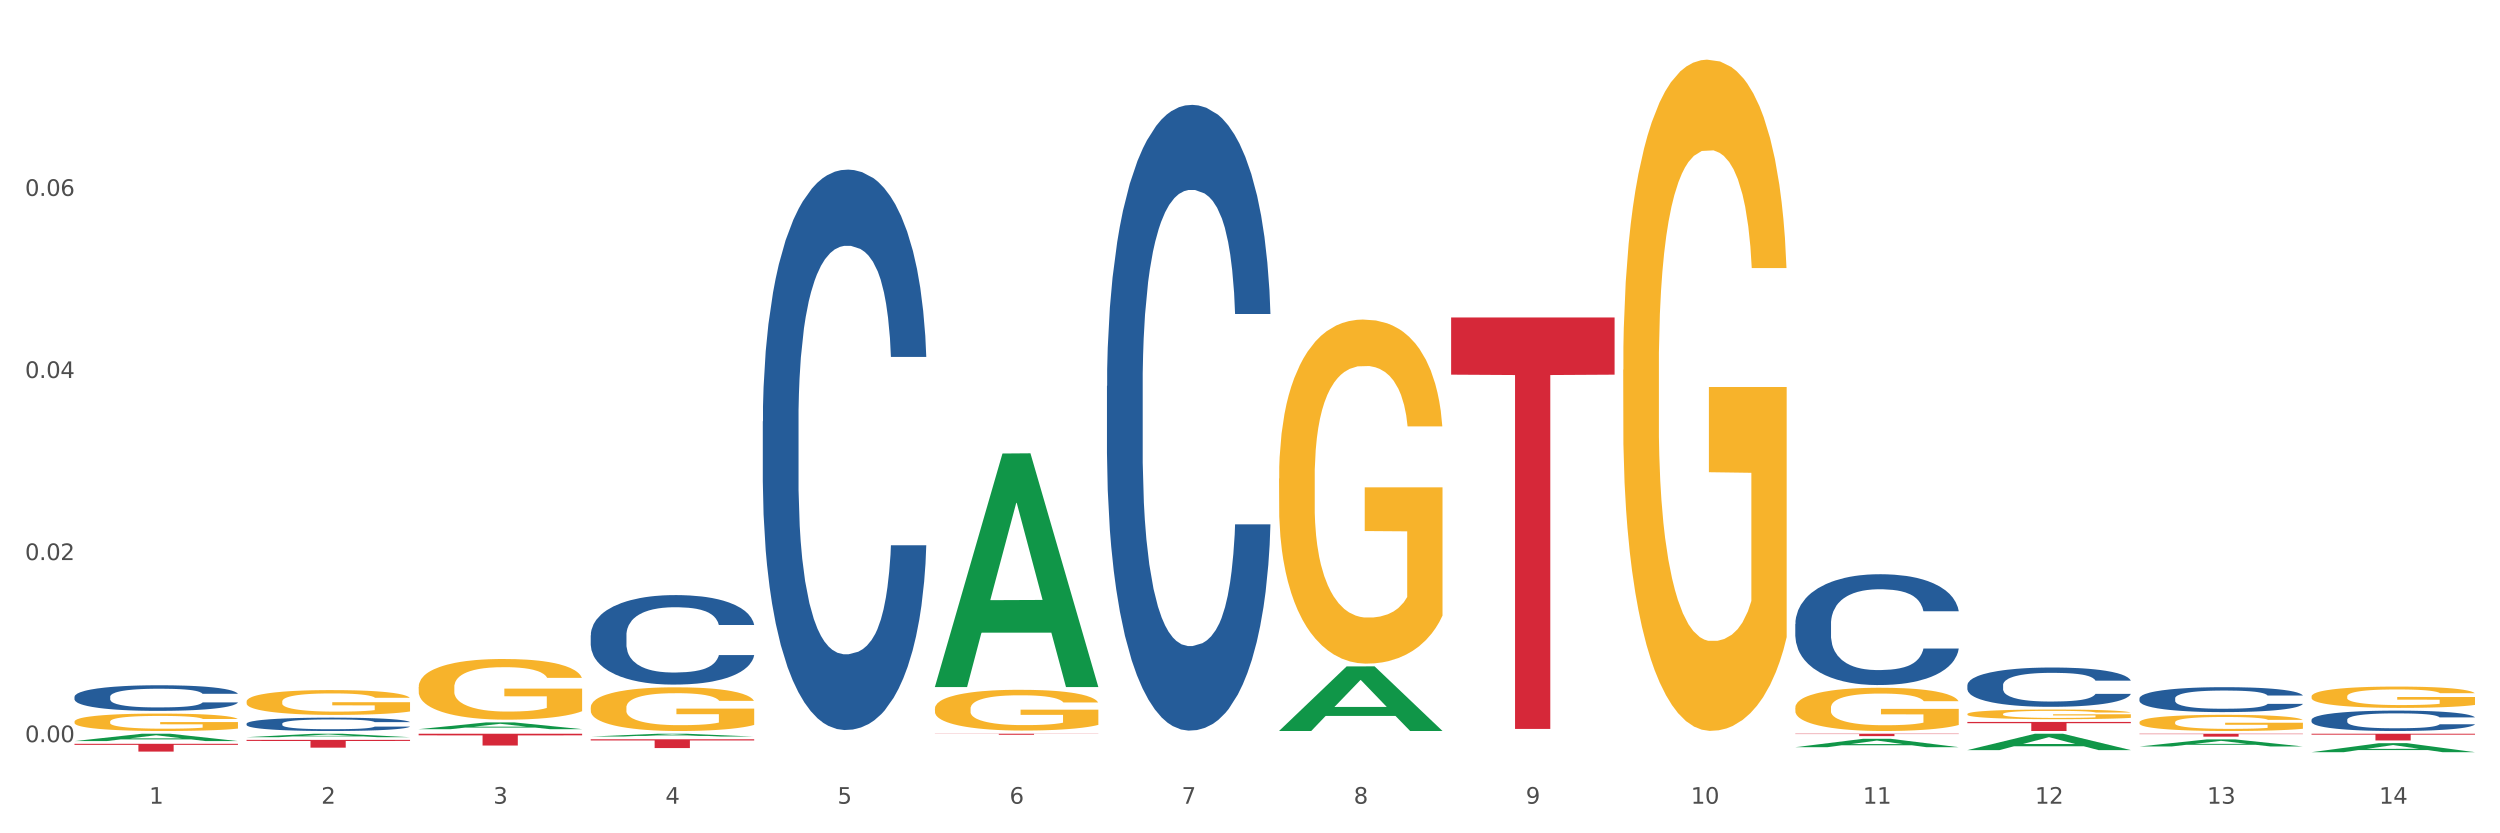 <?xml version="1.0" encoding="utf-8" standalone="no"?>
<!DOCTYPE svg PUBLIC "-//W3C//DTD SVG 1.1//EN"
  "http://www.w3.org/Graphics/SVG/1.1/DTD/svg11.dtd">
<svg xmlns:xlink="http://www.w3.org/1999/xlink" width="1080pt" height="360pt" viewBox="0 0 1080 360" xmlns="http://www.w3.org/2000/svg" version="1.1">
 <rect x="0" y="0" width="1080" height="360" fill="#333333" stroke="none"/>
 <defs>
  <style type="text/css">*{stroke-linejoin: round; stroke-linecap: butt}</style>
 </defs>
 <g id="figure_1">
  <g id="patch_1">
   <path d="M 0 360 
L 1080 360 
L 1080 0 
L 0 0 
z
" style="fill: #ffffff; stroke: #ffffff; stroke-linejoin: miter"/>
  </g>
  <g id="axes_1">
   <g id="matplotlib.axis_1">
    <g id="xtick_1">
     <g id="text_1">
      <!-- 1 -->
      <g style="fill: #4d4d4d" transform="translate(64.432 347.204) scale(0.096 -0.096)">
       <defs>
        <path id="DejaVuSans-31" d="M 794 531 
L 1825 531 
L 1825 4091 
L 703 3866 
L 703 4441 
L 1819 4666 
L 2450 4666 
L 2450 531 
L 3481 531 
L 3481 0 
L 794 0 
L 794 531 
z
" transform="scale(0.016)"/>
       </defs>
       <use xlink:href="#DejaVuSans-31"/>
      </g>
     </g>
    </g>
    <g id="xtick_2">
     <g id="text_2">
      <!-- 2 -->
      <g style="fill: #4d4d4d" transform="translate(138.771 347.204) scale(0.096 -0.096)">
       <defs>
        <path id="DejaVuSans-32" d="M 1228 531 
L 3431 531 
L 3431 0 
L 469 0 
L 469 531 
Q 828 903 1448 1529 
Q 2069 2156 2228 2338 
Q 2531 2678 2651 2914 
Q 2772 3150 2772 3378 
Q 2772 3750 2511 3984 
Q 2250 4219 1831 4219 
Q 1534 4219 1204 4116 
Q 875 4013 500 3803 
L 500 4441 
Q 881 4594 1212 4672 
Q 1544 4750 1819 4750 
Q 2544 4750 2975 4387 
Q 3406 4025 3406 3419 
Q 3406 3131 3298 2873 
Q 3191 2616 2906 2266 
Q 2828 2175 2409 1742 
Q 1991 1309 1228 531 
z
" transform="scale(0.016)"/>
       </defs>
       <use xlink:href="#DejaVuSans-32"/>
      </g>
     </g>
    </g>
    <g id="xtick_3">
     <g id="text_3">
      <!-- 3 -->
      <g style="fill: #4d4d4d" transform="translate(213.109 347.204) scale(0.096 -0.096)">
       <defs>
        <path id="DejaVuSans-33" d="M 2597 2516 
Q 3050 2419 3304 2112 
Q 3559 1806 3559 1356 
Q 3559 666 3084 287 
Q 2609 -91 1734 -91 
Q 1441 -91 1130 -33 
Q 819 25 488 141 
L 488 750 
Q 750 597 1062 519 
Q 1375 441 1716 441 
Q 2309 441 2620 675 
Q 2931 909 2931 1356 
Q 2931 1769 2642 2001 
Q 2353 2234 1838 2234 
L 1294 2234 
L 1294 2753 
L 1863 2753 
Q 2328 2753 2575 2939 
Q 2822 3125 2822 3475 
Q 2822 3834 2567 4026 
Q 2313 4219 1838 4219 
Q 1578 4219 1281 4162 
Q 984 4106 628 3988 
L 628 4550 
Q 988 4650 1302 4700 
Q 1616 4750 1894 4750 
Q 2613 4750 3031 4423 
Q 3450 4097 3450 3541 
Q 3450 3153 3228 2886 
Q 3006 2619 2597 2516 
z
" transform="scale(0.016)"/>
       </defs>
       <use xlink:href="#DejaVuSans-33"/>
      </g>
     </g>
    </g>
    <g id="xtick_4">
     <g id="text_4">
      <!-- 4 -->
      <g style="fill: #4d4d4d" transform="translate(287.448 347.204) scale(0.096 -0.096)">
       <defs>
        <path id="DejaVuSans-34" d="M 2419 4116 
L 825 1625 
L 2419 1625 
L 2419 4116 
z
M 2253 4666 
L 3047 4666 
L 3047 1625 
L 3713 1625 
L 3713 1100 
L 3047 1100 
L 3047 0 
L 2419 0 
L 2419 1100 
L 313 1100 
L 313 1709 
L 2253 4666 
z
" transform="scale(0.016)"/>
       </defs>
       <use xlink:href="#DejaVuSans-34"/>
      </g>
     </g>
    </g>
    <g id="xtick_5">
     <g id="text_5">
      <!-- 5 -->
      <g style="fill: #4d4d4d" transform="translate(361.787 347.204) scale(0.096 -0.096)">
       <defs>
        <path id="DejaVuSans-35" d="M 691 4666 
L 3169 4666 
L 3169 4134 
L 1269 4134 
L 1269 2991 
Q 1406 3038 1543 3061 
Q 1681 3084 1819 3084 
Q 2600 3084 3056 2656 
Q 3513 2228 3513 1497 
Q 3513 744 3044 326 
Q 2575 -91 1722 -91 
Q 1428 -91 1123 -41 
Q 819 9 494 109 
L 494 744 
Q 775 591 1075 516 
Q 1375 441 1709 441 
Q 2250 441 2565 725 
Q 2881 1009 2881 1497 
Q 2881 1984 2565 2268 
Q 2250 2553 1709 2553 
Q 1456 2553 1204 2497 
Q 953 2441 691 2322 
L 691 4666 
z
" transform="scale(0.016)"/>
       </defs>
       <use xlink:href="#DejaVuSans-35"/>
      </g>
     </g>
    </g>
    <g id="xtick_6">
     <g id="text_6">
      <!-- 6 -->
      <g style="fill: #4d4d4d" transform="translate(436.125 347.204) scale(0.096 -0.096)">
       <defs>
        <path id="DejaVuSans-36" d="M 2113 2584 
Q 1688 2584 1439 2293 
Q 1191 2003 1191 1497 
Q 1191 994 1439 701 
Q 1688 409 2113 409 
Q 2538 409 2786 701 
Q 3034 994 3034 1497 
Q 3034 2003 2786 2293 
Q 2538 2584 2113 2584 
z
M 3366 4563 
L 3366 3988 
Q 3128 4100 2886 4159 
Q 2644 4219 2406 4219 
Q 1781 4219 1451 3797 
Q 1122 3375 1075 2522 
Q 1259 2794 1537 2939 
Q 1816 3084 2150 3084 
Q 2853 3084 3261 2657 
Q 3669 2231 3669 1497 
Q 3669 778 3244 343 
Q 2819 -91 2113 -91 
Q 1303 -91 875 529 
Q 447 1150 447 2328 
Q 447 3434 972 4092 
Q 1497 4750 2381 4750 
Q 2619 4750 2861 4703 
Q 3103 4656 3366 4563 
z
" transform="scale(0.016)"/>
       </defs>
       <use xlink:href="#DejaVuSans-36"/>
      </g>
     </g>
    </g>
    <g id="xtick_7">
     <g id="text_7">
      <!-- 7 -->
      <g style="fill: #4d4d4d" transform="translate(510.464 347.204) scale(0.096 -0.096)">
       <defs>
        <path id="DejaVuSans-37" d="M 525 4666 
L 3525 4666 
L 3525 4397 
L 1831 0 
L 1172 0 
L 2766 4134 
L 525 4134 
L 525 4666 
z
" transform="scale(0.016)"/>
       </defs>
       <use xlink:href="#DejaVuSans-37"/>
      </g>
     </g>
    </g>
    <g id="xtick_8">
     <g id="text_8">
      <!-- 8 -->
      <g style="fill: #4d4d4d" transform="translate(584.803 347.204) scale(0.096 -0.096)">
       <defs>
        <path id="DejaVuSans-38" d="M 2034 2216 
Q 1584 2216 1326 1975 
Q 1069 1734 1069 1313 
Q 1069 891 1326 650 
Q 1584 409 2034 409 
Q 2484 409 2743 651 
Q 3003 894 3003 1313 
Q 3003 1734 2745 1975 
Q 2488 2216 2034 2216 
z
M 1403 2484 
Q 997 2584 770 2862 
Q 544 3141 544 3541 
Q 544 4100 942 4425 
Q 1341 4750 2034 4750 
Q 2731 4750 3128 4425 
Q 3525 4100 3525 3541 
Q 3525 3141 3298 2862 
Q 3072 2584 2669 2484 
Q 3125 2378 3379 2068 
Q 3634 1759 3634 1313 
Q 3634 634 3220 271 
Q 2806 -91 2034 -91 
Q 1263 -91 848 271 
Q 434 634 434 1313 
Q 434 1759 690 2068 
Q 947 2378 1403 2484 
z
M 1172 3481 
Q 1172 3119 1398 2916 
Q 1625 2713 2034 2713 
Q 2441 2713 2670 2916 
Q 2900 3119 2900 3481 
Q 2900 3844 2670 4047 
Q 2441 4250 2034 4250 
Q 1625 4250 1398 4047 
Q 1172 3844 1172 3481 
z
" transform="scale(0.016)"/>
       </defs>
       <use xlink:href="#DejaVuSans-38"/>
      </g>
     </g>
    </g>
    <g id="xtick_9">
     <g id="text_9">
      <!-- 9 -->
      <g style="fill: #4d4d4d" transform="translate(659.142 347.204) scale(0.096 -0.096)">
       <defs>
        <path id="DejaVuSans-39" d="M 703 97 
L 703 672 
Q 941 559 1184 500 
Q 1428 441 1663 441 
Q 2288 441 2617 861 
Q 2947 1281 2994 2138 
Q 2813 1869 2534 1725 
Q 2256 1581 1919 1581 
Q 1219 1581 811 2004 
Q 403 2428 403 3163 
Q 403 3881 828 4315 
Q 1253 4750 1959 4750 
Q 2769 4750 3195 4129 
Q 3622 3509 3622 2328 
Q 3622 1225 3098 567 
Q 2575 -91 1691 -91 
Q 1453 -91 1209 -44 
Q 966 3 703 97 
z
M 1959 2075 
Q 2384 2075 2632 2365 
Q 2881 2656 2881 3163 
Q 2881 3666 2632 3958 
Q 2384 4250 1959 4250 
Q 1534 4250 1286 3958 
Q 1038 3666 1038 3163 
Q 1038 2656 1286 2365 
Q 1534 2075 1959 2075 
z
" transform="scale(0.016)"/>
       </defs>
       <use xlink:href="#DejaVuSans-39"/>
      </g>
     </g>
    </g>
    <g id="xtick_10">
     <g id="text_10">
      <!-- 10 -->
      <g style="fill: #4d4d4d" transform="translate(730.426 347.204) scale(0.096 -0.096)">
       <defs>
        <path id="DejaVuSans-30" d="M 2034 4250 
Q 1547 4250 1301 3770 
Q 1056 3291 1056 2328 
Q 1056 1369 1301 889 
Q 1547 409 2034 409 
Q 2525 409 2770 889 
Q 3016 1369 3016 2328 
Q 3016 3291 2770 3770 
Q 2525 4250 2034 4250 
z
M 2034 4750 
Q 2819 4750 3233 4129 
Q 3647 3509 3647 2328 
Q 3647 1150 3233 529 
Q 2819 -91 2034 -91 
Q 1250 -91 836 529 
Q 422 1150 422 2328 
Q 422 3509 836 4129 
Q 1250 4750 2034 4750 
z
" transform="scale(0.016)"/>
       </defs>
       <use xlink:href="#DejaVuSans-31"/>
       <use xlink:href="#DejaVuSans-30" transform="translate(63.623 0)"/>
      </g>
     </g>
    </g>
    <g id="xtick_11">
     <g id="text_11">
      <!-- 11 -->
      <g style="fill: #4d4d4d" transform="translate(804.765 347.204) scale(0.096 -0.096)">
       <use xlink:href="#DejaVuSans-31"/>
       <use xlink:href="#DejaVuSans-31" transform="translate(63.623 0)"/>
      </g>
     </g>
    </g>
    <g id="xtick_12">
     <g id="text_12">
      <!-- 12 -->
      <g style="fill: #4d4d4d" transform="translate(879.104 347.204) scale(0.096 -0.096)">
       <use xlink:href="#DejaVuSans-31"/>
       <use xlink:href="#DejaVuSans-32" transform="translate(63.623 0)"/>
      </g>
     </g>
    </g>
    <g id="xtick_13">
     <g id="text_13">
      <!-- 13 -->
      <g style="fill: #4d4d4d" transform="translate(953.442 347.204) scale(0.096 -0.096)">
       <use xlink:href="#DejaVuSans-31"/>
       <use xlink:href="#DejaVuSans-33" transform="translate(63.623 0)"/>
      </g>
     </g>
    </g>
    <g id="xtick_14">
     <g id="text_14">
      <!-- 14 -->
      <g style="fill: #4d4d4d" transform="translate(1027.781 347.204) scale(0.096 -0.096)">
       <use xlink:href="#DejaVuSans-31"/>
       <use xlink:href="#DejaVuSans-34" transform="translate(63.623 0)"/>
      </g>
     </g>
    </g>
    <g id="xtick_15"/>
    <g id="xtick_16"/>
    <g id="xtick_17"/>
    <g id="xtick_18"/>
    <g id="xtick_19"/>
    <g id="xtick_20"/>
    <g id="xtick_21"/>
    <g id="xtick_22"/>
    <g id="xtick_23"/>
    <g id="xtick_24"/>
    <g id="xtick_25"/>
    <g id="xtick_26"/>
    <g id="xtick_27"/>
   </g>
   <g id="matplotlib.axis_2">
    <g id="ytick_1">
     <g id="text_15">
      <!-- 0.00 -->
      <g style="fill: #4d4d4d" transform="translate(10.8 320.614) scale(0.096 -0.096)">
       <defs>
        <path id="DejaVuSans-2e" d="M 684 794 
L 1344 794 
L 1344 0 
L 684 0 
L 684 794 
z
" transform="scale(0.016)"/>
       </defs>
       <use xlink:href="#DejaVuSans-30"/>
       <use xlink:href="#DejaVuSans-2e" transform="translate(63.623 0)"/>
       <use xlink:href="#DejaVuSans-30" transform="translate(95.41 0)"/>
       <use xlink:href="#DejaVuSans-30" transform="translate(159.033 0)"/>
      </g>
     </g>
    </g>
    <g id="ytick_2">
     <g id="text_16">
      <!-- 0.02 -->
      <g style="fill: #4d4d4d" transform="translate(10.8 241.951) scale(0.096 -0.096)">
       <use xlink:href="#DejaVuSans-30"/>
       <use xlink:href="#DejaVuSans-2e" transform="translate(63.623 0)"/>
       <use xlink:href="#DejaVuSans-30" transform="translate(95.41 0)"/>
       <use xlink:href="#DejaVuSans-32" transform="translate(159.033 0)"/>
      </g>
     </g>
    </g>
    <g id="ytick_3">
     <g id="text_17">
      <!-- 0.04 -->
      <g style="fill: #4d4d4d" transform="translate(10.8 163.289) scale(0.096 -0.096)">
       <use xlink:href="#DejaVuSans-30"/>
       <use xlink:href="#DejaVuSans-2e" transform="translate(63.623 0)"/>
       <use xlink:href="#DejaVuSans-30" transform="translate(95.41 0)"/>
       <use xlink:href="#DejaVuSans-34" transform="translate(159.033 0)"/>
      </g>
     </g>
    </g>
    <g id="ytick_4">
     <g id="text_18">
      <!-- 0.06 -->
      <g style="fill: #4d4d4d" transform="translate(10.8 84.627) scale(0.096 -0.096)">
       <use xlink:href="#DejaVuSans-30"/>
       <use xlink:href="#DejaVuSans-2e" transform="translate(63.623 0)"/>
       <use xlink:href="#DejaVuSans-30" transform="translate(95.41 0)"/>
       <use xlink:href="#DejaVuSans-36" transform="translate(159.033 0)"/>
      </g>
     </g>
    </g>
    <g id="ytick_5"/>
    <g id="ytick_6"/>
    <g id="ytick_7"/>
    <g id="ytick_8"/>
   </g>
   <g id="PolyCollection_1">
    <path d="M 32.175 320.143 
L 32.248 320.14 
L 61.37 316.969 
L 73.456 316.966 
L 102.797 320.149 
L 88.818 320.149 
L 82.484 319.408 
L 52.415 319.408 
L 52.197 319.42 
L 46.081 320.149 
L 32.175 320.149 
L 32.175 320.143 
L 56.201 318.966 
L 78.698 318.963 
L 67.559 317.645 
L 67.413 317.639 
L 67.267 317.648 
L 56.128 318.963 
L 56.201 318.966 
L 32.175 320.143 
z
" clip-path="url(#p9406110f9b)" style="fill: #109648"/>
    <path d="M 849.901 311.868 
L 920.523 311.868 
L 920.523 312.415 
L 892.742 312.418 
L 892.742 315.802 
L 877.514 315.802 
L 877.514 312.418 
L 849.901 312.415 
L 849.901 311.872 
L 849.901 311.868 
z
" clip-path="url(#p9406110f9b)" style="fill: #d62839"/>
    <path d="M 775.562 316.966 
L 846.184 316.966 
L 846.184 317.111 
L 818.404 317.112 
L 818.404 318.004 
L 803.175 318.004 
L 803.175 317.112 
L 775.562 317.111 
L 775.562 316.967 
L 775.562 316.966 
z
" clip-path="url(#p9406110f9b)" style="fill: #d62839"/>
    <path d="M 626.885 137.153 
L 697.506 137.153 
L 697.506 161.855 
L 669.726 162.021 
L 669.726 314.905 
L 654.497 314.905 
L 654.497 162.021 
L 626.885 161.855 
L 626.885 137.32 
L 626.885 137.153 
z
" clip-path="url(#p9406110f9b)" style="fill: #d62839"/>
    <path d="M 403.869 316.966 
L 474.49 316.966 
L 474.49 317.03 
L 446.71 317.03 
L 446.71 317.422 
L 431.481 317.422 
L 431.481 317.03 
L 403.869 317.03 
L 403.869 316.967 
L 403.869 316.966 
z
" clip-path="url(#p9406110f9b)" style="fill: #d62839"/>
    <path d="M 255.191 319.361 
L 325.813 319.361 
L 325.813 319.89 
L 298.033 319.894 
L 298.033 323.17 
L 282.804 323.17 
L 282.804 319.894 
L 255.191 319.89 
L 255.191 319.365 
L 255.191 319.361 
z
" clip-path="url(#p9406110f9b)" style="fill: #d62839"/>
    <path d="M 180.852 316.966 
L 251.474 316.966 
L 251.474 317.677 
L 223.694 317.682 
L 223.694 322.078 
L 208.465 322.078 
L 208.465 317.682 
L 180.852 317.677 
L 180.852 316.971 
L 180.852 316.966 
z
" clip-path="url(#p9406110f9b)" style="fill: #d62839"/>
    <path d="M 106.514 319.631 
L 177.135 319.631 
L 177.135 320.097 
L 149.355 320.1 
L 149.355 322.983 
L 134.126 322.983 
L 134.126 320.1 
L 106.514 320.097 
L 106.514 319.634 
L 106.514 319.631 
z
" clip-path="url(#p9406110f9b)" style="fill: #d62839"/>
    <path d="M 32.175 321.314 
L 102.797 321.314 
L 102.797 321.783 
L 75.017 321.786 
L 75.017 324.688 
L 59.788 324.688 
L 59.788 321.786 
L 32.175 321.783 
L 32.175 321.317 
L 32.175 321.314 
z
" clip-path="url(#p9406110f9b)" style="fill: #d62839"/>
    <path d="M 106.514 312.615 
L 106.597 312.61 
L 106.597 312.462 
L 106.848 312.261 
L 107.766 311.891 
L 108.935 311.611 
L 110.938 311.284 
L 112.023 311.146 
L 113.442 310.993 
L 116.364 310.745 
L 119.703 310.533 
L 122.04 310.417 
L 123.794 310.343 
L 127.717 310.211 
L 129.971 310.153 
L 132.308 310.105 
L 134.312 310.074 
L 137.651 310.037 
L 140.322 310.021 
L 143.411 310.016 
L 145.998 310.021 
L 149.421 310.042 
L 154.43 310.105 
L 156.35 310.142 
L 158.937 310.206 
L 161.609 310.29 
L 163.779 310.375 
L 166.283 310.496 
L 168.871 310.655 
L 171.376 310.856 
L 173.129 311.041 
L 174.548 311.236 
L 175.8 311.474 
L 176.718 311.733 
L 177.135 311.95 
L 161.859 311.95 
L 161.442 311.754 
L 160.607 311.543 
L 159.772 311.4 
L 158.854 311.284 
L 157.435 311.152 
L 156.183 311.067 
L 154.096 310.967 
L 152.176 310.903 
L 150.59 310.866 
L 148.67 310.835 
L 144.579 310.803 
L 141.658 310.803 
L 139.821 310.813 
L 137.567 310.84 
L 135.647 310.877 
L 133.393 310.94 
L 131.64 311.009 
L 129.887 311.099 
L 128.886 311.162 
L 127.383 311.278 
L 126.381 311.374 
L 125.046 311.537 
L 124.294 311.654 
L 122.959 311.955 
L 122.374 312.177 
L 122.124 312.33 
L 121.957 312.499 
L 121.957 313.323 
L 122.458 313.693 
L 122.875 313.852 
L 123.543 314.031 
L 124.795 314.264 
L 126.632 314.491 
L 128.552 314.655 
L 130.138 314.755 
L 131.64 314.829 
L 133.143 314.887 
L 134.979 314.94 
L 136.482 314.972 
L 138.736 315.004 
L 141.407 315.02 
L 143.494 315.02 
L 147.751 314.993 
L 149.671 314.967 
L 151.508 314.93 
L 153.511 314.872 
L 155.097 314.808 
L 156.016 314.761 
L 157.518 314.66 
L 158.687 314.555 
L 159.689 314.433 
L 160.357 314.327 
L 161.108 314.169 
L 161.692 313.989 
L 161.859 313.894 
L 177.135 313.894 
L 176.802 314.084 
L 176.217 314.269 
L 175.049 314.518 
L 174.13 314.66 
L 172.711 314.835 
L 171.209 314.983 
L 169.122 315.146 
L 167.202 315.268 
L 165.198 315.374 
L 163.028 315.469 
L 159.104 315.601 
L 157.685 315.638 
L 154.68 315.701 
L 152.343 315.738 
L 148.92 315.775 
L 145.414 315.796 
L 141.741 315.802 
L 138.486 315.791 
L 134.896 315.759 
L 132.642 315.728 
L 130.138 315.68 
L 127.216 315.606 
L 124.461 315.516 
L 121.874 315.411 
L 119.453 315.289 
L 117.199 315.152 
L 114.277 314.924 
L 112.107 314.703 
L 110.521 314.496 
L 109.435 314.322 
L 108.35 314.1 
L 107.766 313.947 
L 106.848 313.577 
L 106.514 313.234 
L 106.514 312.615 
z
" clip-path="url(#p9406110f9b)" style="fill: #255c99"/>
    <path d="M 998.578 300.859 
L 998.662 300.851 
L 998.662 300.548 
L 998.828 300.287 
L 999.662 299.656 
L 1000.913 299.134 
L 1001.83 298.856 
L 1002.747 298.629 
L 1003.831 298.402 
L 1005.165 298.166 
L 1007.583 297.821 
L 1009.084 297.645 
L 1010.918 297.459 
L 1014.253 297.19 
L 1016.671 297.039 
L 1019.173 296.912 
L 1023.258 296.761 
L 1025.926 296.694 
L 1028.761 296.643 
L 1032.18 296.61 
L 1034.765 296.601 
L 1040.434 296.626 
L 1045.27 296.702 
L 1047.605 296.761 
L 1050.607 296.862 
L 1052.191 296.929 
L 1054.775 297.064 
L 1057.444 297.241 
L 1059.278 297.392 
L 1062.029 297.678 
L 1064.114 297.964 
L 1066.032 298.318 
L 1067.032 298.562 
L 1067.783 298.789 
L 1068.45 299.05 
L 1069.117 299.462 
L 1054.108 299.462 
L 1053.525 299.168 
L 1052.608 298.89 
L 1051.274 298.621 
L 1050.106 298.452 
L 1048.105 298.242 
L 1046.271 298.107 
L 1044.353 298.006 
L 1042.019 297.922 
L 1040.184 297.88 
L 1037.599 297.847 
L 1032.513 297.855 
L 1029.095 297.922 
L 1026.76 298.006 
L 1025.259 298.082 
L 1023.925 298.166 
L 1022.425 298.284 
L 1020.674 298.461 
L 1019.423 298.621 
L 1018.172 298.823 
L 1017.172 299.025 
L 1016.255 299.26 
L 1015.504 299.513 
L 1014.92 299.774 
L 1014.42 300.093 
L 1014.003 300.623 
L 1014.003 301.776 
L 1014.17 302.037 
L 1014.587 302.382 
L 1015.087 302.643 
L 1015.921 302.954 
L 1016.671 303.165 
L 1018.089 303.468 
L 1019.673 303.72 
L 1020.924 303.88 
L 1022.174 304.015 
L 1024.342 304.2 
L 1026.76 304.351 
L 1028.845 304.444 
L 1031.68 304.528 
L 1033.597 304.562 
L 1035.265 304.578 
L 1039.35 304.578 
L 1042.269 304.553 
L 1045.52 304.494 
L 1048.022 304.418 
L 1050.106 304.326 
L 1052.441 304.174 
L 1053.942 304.031 
L 1053.942 302.273 
L 1035.598 302.264 
L 1035.598 301.095 
L 1069.2 301.095 
L 1069.2 304.528 
L 1067.783 304.705 
L 1066.198 304.864 
L 1064.531 305.008 
L 1062.029 305.184 
L 1059.028 305.353 
L 1056.36 305.47 
L 1053.525 305.571 
L 1050.19 305.664 
L 1045.854 305.748 
L 1043.186 305.782 
L 1039.851 305.807 
L 1035.932 305.815 
L 1032.513 305.799 
L 1029.178 305.756 
L 1025.676 305.681 
L 1022.258 305.571 
L 1019.673 305.462 
L 1017.088 305.327 
L 1014.337 305.151 
L 1012.169 304.982 
L 1010.501 304.831 
L 1008.667 304.637 
L 1006.666 304.385 
L 1005.165 304.158 
L 1003.831 303.922 
L 1002.414 303.619 
L 1001.413 303.358 
L 1000.413 303.03 
L 999.829 302.786 
L 999.162 302.407 
L 998.662 301.877 
L 998.578 300.859 
z
" clip-path="url(#p9406110f9b)" style="fill: #f7b32b"/>
    <path d="M 924.24 312.033 
L 924.323 312.027 
L 924.323 311.797 
L 924.49 311.598 
L 925.323 311.119 
L 926.574 310.722 
L 927.491 310.511 
L 928.408 310.338 
L 929.492 310.165 
L 930.826 309.986 
L 933.244 309.724 
L 934.745 309.59 
L 936.58 309.449 
L 939.915 309.244 
L 942.333 309.129 
L 944.834 309.033 
L 948.92 308.918 
L 951.588 308.867 
L 954.423 308.828 
L 957.841 308.803 
L 960.426 308.796 
L 966.096 308.815 
L 970.932 308.873 
L 973.266 308.918 
L 976.268 308.995 
L 977.852 309.046 
L 980.437 309.148 
L 983.105 309.282 
L 984.939 309.398 
L 987.691 309.615 
L 989.775 309.833 
L 991.693 310.101 
L 992.693 310.287 
L 993.444 310.46 
L 994.111 310.658 
L 994.778 310.971 
L 979.77 310.971 
L 979.186 310.747 
L 978.269 310.536 
L 976.935 310.332 
L 975.768 310.204 
L 973.766 310.044 
L 971.932 309.941 
L 970.014 309.865 
L 967.68 309.801 
L 965.845 309.769 
L 963.261 309.743 
L 958.175 309.749 
L 954.756 309.801 
L 952.422 309.865 
L 950.921 309.922 
L 949.587 309.986 
L 948.086 310.076 
L 946.335 310.21 
L 945.084 310.332 
L 943.834 310.485 
L 942.833 310.639 
L 941.916 310.818 
L 941.165 311.01 
L 940.582 311.208 
L 940.081 311.451 
L 939.665 311.854 
L 939.665 312.731 
L 939.831 312.929 
L 940.248 313.191 
L 940.749 313.39 
L 941.582 313.626 
L 942.333 313.786 
L 943.75 314.017 
L 945.334 314.209 
L 946.585 314.33 
L 947.836 314.433 
L 950.004 314.573 
L 952.422 314.688 
L 954.506 314.759 
L 957.341 314.823 
L 959.259 314.848 
L 960.926 314.861 
L 965.012 314.861 
L 967.93 314.842 
L 971.182 314.797 
L 973.683 314.74 
L 975.768 314.669 
L 978.102 314.554 
L 979.603 314.445 
L 979.603 313.108 
L 961.26 313.102 
L 961.26 312.213 
L 994.861 312.213 
L 994.861 314.823 
L 993.444 314.957 
L 991.86 315.079 
L 990.192 315.187 
L 987.691 315.322 
L 984.689 315.45 
L 982.021 315.539 
L 979.186 315.616 
L 975.851 315.686 
L 971.515 315.75 
L 968.847 315.776 
L 965.512 315.795 
L 961.593 315.802 
L 958.175 315.789 
L 954.84 315.757 
L 951.338 315.699 
L 947.919 315.616 
L 945.334 315.533 
L 942.75 315.431 
L 939.998 315.296 
L 937.83 315.168 
L 936.163 315.053 
L 934.328 314.906 
L 932.327 314.714 
L 930.826 314.541 
L 929.492 314.362 
L 928.075 314.132 
L 927.074 313.934 
L 926.074 313.684 
L 925.49 313.498 
L 924.823 313.211 
L 924.323 312.808 
L 924.24 312.033 
z
" clip-path="url(#p9406110f9b)" style="fill: #f7b32b"/>
    <path d="M 849.901 308.451 
L 849.984 308.447 
L 849.984 308.309 
L 850.151 308.191 
L 850.985 307.904 
L 852.235 307.667 
L 853.153 307.541 
L 854.07 307.438 
L 855.154 307.334 
L 856.488 307.227 
L 858.906 307.071 
L 860.407 306.99 
L 862.241 306.906 
L 865.576 306.784 
L 867.994 306.715 
L 870.495 306.658 
L 874.581 306.589 
L 877.249 306.558 
L 880.084 306.535 
L 883.502 306.52 
L 886.087 306.516 
L 891.757 306.528 
L 896.593 306.562 
L 898.927 306.589 
L 901.929 306.635 
L 903.513 306.665 
L 906.098 306.727 
L 908.766 306.807 
L 910.601 306.876 
L 913.352 307.006 
L 915.436 307.136 
L 917.354 307.296 
L 918.355 307.407 
L 919.105 307.51 
L 919.772 307.629 
L 920.439 307.816 
L 905.431 307.816 
L 904.847 307.682 
L 903.93 307.556 
L 902.596 307.434 
L 901.429 307.357 
L 899.428 307.262 
L 897.593 307.201 
L 895.676 307.155 
L 893.341 307.117 
L 891.507 307.097 
L 888.922 307.082 
L 883.836 307.086 
L 880.417 307.117 
L 878.083 307.155 
L 876.582 307.189 
L 875.248 307.227 
L 873.747 307.281 
L 871.996 307.361 
L 870.745 307.434 
L 869.495 307.526 
L 868.494 307.617 
L 867.577 307.724 
L 866.827 307.839 
L 866.243 307.958 
L 865.743 308.103 
L 865.326 308.344 
L 865.326 308.868 
L 865.493 308.986 
L 865.91 309.143 
L 866.41 309.262 
L 867.244 309.403 
L 867.994 309.499 
L 869.411 309.636 
L 870.996 309.751 
L 872.246 309.824 
L 873.497 309.885 
L 875.665 309.969 
L 878.083 310.038 
L 880.167 310.08 
L 883.002 310.118 
L 884.92 310.133 
L 886.587 310.141 
L 890.673 310.141 
L 893.591 310.129 
L 896.843 310.103 
L 899.344 310.068 
L 901.429 310.026 
L 903.763 309.957 
L 905.264 309.892 
L 905.264 309.093 
L 886.921 309.089 
L 886.921 308.558 
L 920.523 308.558 
L 920.523 310.118 
L 919.105 310.198 
L 917.521 310.271 
L 915.853 310.336 
L 913.352 310.416 
L 910.35 310.493 
L 907.682 310.546 
L 904.847 310.592 
L 901.512 310.634 
L 897.177 310.672 
L 894.508 310.688 
L 891.173 310.699 
L 887.254 310.703 
L 883.836 310.695 
L 880.501 310.676 
L 876.999 310.642 
L 873.58 310.592 
L 870.996 310.542 
L 868.411 310.481 
L 865.659 310.401 
L 863.492 310.324 
L 861.824 310.256 
L 859.99 310.168 
L 857.989 310.053 
L 856.488 309.95 
L 855.154 309.843 
L 853.736 309.705 
L 852.736 309.587 
L 851.735 309.437 
L 851.151 309.327 
L 850.484 309.154 
L 849.984 308.914 
L 849.901 308.451 
z
" clip-path="url(#p9406110f9b)" style="fill: #f7b32b"/>
    <path d="M 775.562 305.745 
L 775.645 305.728 
L 775.645 305.114 
L 775.812 304.584 
L 776.646 303.304 
L 777.897 302.245 
L 778.814 301.682 
L 779.731 301.221 
L 780.815 300.76 
L 782.149 300.282 
L 784.567 299.582 
L 786.068 299.223 
L 787.902 298.848 
L 791.237 298.301 
L 793.655 297.994 
L 796.157 297.738 
L 800.242 297.431 
L 802.91 297.294 
L 805.745 297.192 
L 809.164 297.123 
L 811.748 297.106 
L 817.418 297.158 
L 822.254 297.311 
L 824.589 297.431 
L 827.59 297.636 
L 829.175 297.772 
L 831.759 298.045 
L 834.427 298.404 
L 836.262 298.711 
L 839.013 299.292 
L 841.098 299.872 
L 843.015 300.589 
L 844.016 301.084 
L 844.766 301.545 
L 845.433 302.075 
L 846.1 302.911 
L 831.092 302.911 
L 830.509 302.314 
L 829.592 301.75 
L 828.257 301.204 
L 827.09 300.862 
L 825.089 300.436 
L 823.255 300.162 
L 821.337 299.958 
L 819.002 299.787 
L 817.168 299.701 
L 814.583 299.633 
L 809.497 299.65 
L 806.079 299.787 
L 803.744 299.958 
L 802.243 300.111 
L 800.909 300.282 
L 799.408 300.521 
L 797.657 300.879 
L 796.407 301.204 
L 795.156 301.614 
L 794.156 302.023 
L 793.238 302.501 
L 792.488 303.014 
L 791.904 303.543 
L 791.404 304.192 
L 790.987 305.267 
L 790.987 307.606 
L 791.154 308.136 
L 791.571 308.836 
L 792.071 309.365 
L 792.905 309.997 
L 793.655 310.424 
L 795.073 311.038 
L 796.657 311.55 
L 797.908 311.875 
L 799.158 312.148 
L 801.326 312.524 
L 803.744 312.831 
L 805.829 313.019 
L 808.663 313.189 
L 810.581 313.258 
L 812.249 313.292 
L 816.334 313.292 
L 819.253 313.241 
L 822.504 313.121 
L 825.006 312.967 
L 827.09 312.78 
L 829.425 312.472 
L 830.926 312.182 
L 830.926 308.614 
L 812.582 308.597 
L 812.582 306.223 
L 846.184 306.223 
L 846.184 313.189 
L 844.766 313.548 
L 843.182 313.872 
L 841.515 314.163 
L 839.013 314.521 
L 836.012 314.863 
L 833.344 315.102 
L 830.509 315.307 
L 827.174 315.494 
L 822.838 315.665 
L 820.17 315.733 
L 816.835 315.785 
L 812.916 315.802 
L 809.497 315.767 
L 806.162 315.682 
L 802.66 315.528 
L 799.242 315.307 
L 796.657 315.085 
L 794.072 314.811 
L 791.321 314.453 
L 789.153 314.111 
L 787.485 313.804 
L 785.651 313.411 
L 783.65 312.899 
L 782.149 312.438 
L 780.815 311.96 
L 779.398 311.345 
L 778.397 310.816 
L 777.396 310.15 
L 776.813 309.655 
L 776.146 308.887 
L 775.645 307.811 
L 775.562 305.745 
z
" clip-path="url(#p9406110f9b)" style="fill: #f7b32b"/>
    <path d="M 701.223 159.765 
L 701.307 159.5 
L 701.307 149.966 
L 701.474 141.757 
L 702.307 121.894 
L 703.558 105.474 
L 704.475 96.735 
L 705.392 89.584 
L 706.476 82.434 
L 707.81 75.019 
L 710.228 64.16 
L 711.729 58.599 
L 713.563 52.773 
L 716.899 44.298 
L 719.317 39.531 
L 721.818 35.558 
L 725.903 30.791 
L 728.572 28.673 
L 731.406 27.084 
L 734.825 26.024 
L 737.41 25.759 
L 743.08 26.554 
L 747.915 28.938 
L 750.25 30.791 
L 753.252 33.969 
L 754.836 36.088 
L 757.421 40.325 
L 760.089 45.887 
L 761.923 50.654 
L 764.675 59.658 
L 766.759 68.663 
L 768.677 79.786 
L 769.677 87.466 
L 770.428 94.616 
L 771.095 102.826 
L 771.762 115.803 
L 756.754 115.803 
L 756.17 106.534 
L 755.253 97.794 
L 753.919 89.32 
L 752.751 84.023 
L 750.75 77.402 
L 748.916 73.165 
L 746.998 69.987 
L 744.664 67.338 
L 742.829 66.014 
L 740.245 64.955 
L 735.159 65.22 
L 731.74 67.338 
L 729.405 69.987 
L 727.905 72.37 
L 726.571 75.019 
L 725.07 78.726 
L 723.319 84.288 
L 722.068 89.32 
L 720.817 95.676 
L 719.817 102.032 
L 718.9 109.447 
L 718.149 117.392 
L 717.566 125.602 
L 717.065 135.665 
L 716.648 152.35 
L 716.648 188.632 
L 716.815 196.842 
L 717.232 207.7 
L 717.732 215.91 
L 718.566 225.709 
L 719.317 232.33 
L 720.734 241.864 
L 722.318 249.809 
L 723.569 254.84 
L 724.82 259.078 
L 726.987 264.904 
L 729.405 269.671 
L 731.49 272.584 
L 734.325 275.233 
L 736.242 276.292 
L 737.91 276.822 
L 741.996 276.822 
L 744.914 276.027 
L 748.166 274.173 
L 750.667 271.79 
L 752.751 268.877 
L 755.086 264.11 
L 756.587 259.607 
L 756.587 204.257 
L 738.244 203.992 
L 738.244 167.181 
L 771.845 167.181 
L 771.845 275.233 
L 770.428 280.794 
L 768.844 285.826 
L 767.176 290.328 
L 764.675 295.89 
L 761.673 301.186 
L 759.005 304.894 
L 756.17 308.072 
L 752.835 310.985 
L 748.499 313.633 
L 745.831 314.693 
L 742.496 315.487 
L 738.577 315.752 
L 735.159 315.222 
L 731.823 313.898 
L 728.321 311.515 
L 724.903 308.072 
L 722.318 304.629 
L 719.733 300.392 
L 716.982 294.83 
L 714.814 289.534 
L 713.147 284.767 
L 711.312 278.675 
L 709.311 270.73 
L 707.81 263.58 
L 706.476 256.165 
L 705.059 246.631 
L 704.058 238.421 
L 703.058 228.092 
L 702.474 220.412 
L 701.807 208.495 
L 701.307 191.81 
L 701.223 159.765 
z
" clip-path="url(#p9406110f9b)" style="fill: #f7b32b"/>
    <path d="M 552.546 206.732 
L 552.629 206.597 
L 552.629 201.709 
L 552.796 197.5 
L 553.63 187.318 
L 554.881 178.9 
L 555.798 174.42 
L 556.715 170.754 
L 557.799 167.089 
L 559.133 163.287 
L 561.551 157.721 
L 563.052 154.87 
L 564.886 151.883 
L 568.221 147.539 
L 570.639 145.095 
L 573.141 143.058 
L 577.226 140.614 
L 579.894 139.528 
L 582.729 138.714 
L 586.148 138.171 
L 588.732 138.035 
L 594.402 138.442 
L 599.238 139.664 
L 601.573 140.614 
L 604.574 142.244 
L 606.158 143.33 
L 608.743 145.502 
L 611.411 148.353 
L 613.246 150.797 
L 615.997 155.413 
L 618.082 160.029 
L 619.999 165.731 
L 621 169.668 
L 621.75 173.334 
L 622.417 177.543 
L 623.084 184.195 
L 608.076 184.195 
L 607.493 179.443 
L 606.575 174.963 
L 605.241 170.619 
L 604.074 167.903 
L 602.073 164.509 
L 600.239 162.337 
L 598.321 160.708 
L 595.986 159.35 
L 594.152 158.671 
L 591.567 158.128 
L 586.481 158.264 
L 583.063 159.35 
L 580.728 160.708 
L 579.227 161.93 
L 577.893 163.287 
L 576.392 165.188 
L 574.641 168.039 
L 573.391 170.619 
L 572.14 173.877 
L 571.139 177.135 
L 570.222 180.937 
L 569.472 185.01 
L 568.888 189.219 
L 568.388 194.378 
L 567.971 202.931 
L 567.971 221.531 
L 568.138 225.74 
L 568.555 231.306 
L 569.055 235.515 
L 569.889 240.538 
L 570.639 243.932 
L 572.057 248.82 
L 573.641 252.893 
L 574.891 255.472 
L 576.142 257.645 
L 578.31 260.631 
L 580.728 263.075 
L 582.812 264.569 
L 585.647 265.926 
L 587.565 266.469 
L 589.233 266.741 
L 593.318 266.741 
L 596.236 266.334 
L 599.488 265.383 
L 601.99 264.161 
L 604.074 262.668 
L 606.409 260.224 
L 607.909 257.916 
L 607.909 229.541 
L 589.566 229.405 
L 589.566 210.534 
L 623.168 210.534 
L 623.168 265.926 
L 621.75 268.777 
L 620.166 271.357 
L 618.499 273.665 
L 615.997 276.516 
L 612.996 279.231 
L 610.327 281.132 
L 607.493 282.761 
L 604.157 284.255 
L 599.822 285.612 
L 597.154 286.155 
L 593.818 286.563 
L 589.9 286.698 
L 586.481 286.427 
L 583.146 285.748 
L 579.644 284.526 
L 576.226 282.761 
L 573.641 280.996 
L 571.056 278.824 
L 568.305 275.973 
L 566.137 273.258 
L 564.469 270.814 
L 562.635 267.691 
L 560.634 263.618 
L 559.133 259.953 
L 557.799 256.151 
L 556.381 251.264 
L 555.381 247.055 
L 554.38 241.76 
L 553.797 237.823 
L 553.13 231.713 
L 552.629 223.16 
L 552.546 206.732 
z
" clip-path="url(#p9406110f9b)" style="fill: #f7b32b"/>
    <path d="M 403.869 306.131 
L 403.952 306.115 
L 403.952 305.535 
L 404.119 305.037 
L 404.952 303.83 
L 406.203 302.832 
L 407.12 302.301 
L 408.037 301.867 
L 409.121 301.432 
L 410.455 300.982 
L 412.873 300.322 
L 414.374 299.984 
L 416.209 299.63 
L 419.544 299.115 
L 421.962 298.826 
L 424.463 298.584 
L 428.549 298.295 
L 431.217 298.166 
L 434.052 298.069 
L 437.47 298.005 
L 440.055 297.989 
L 445.725 298.037 
L 450.561 298.182 
L 452.895 298.295 
L 455.897 298.488 
L 457.481 298.616 
L 460.066 298.874 
L 462.734 299.212 
L 464.568 299.501 
L 467.32 300.048 
L 469.404 300.596 
L 471.322 301.271 
L 472.322 301.738 
L 473.073 302.172 
L 473.74 302.671 
L 474.407 303.46 
L 459.399 303.46 
L 458.815 302.897 
L 457.898 302.366 
L 456.564 301.851 
L 455.397 301.529 
L 453.396 301.127 
L 451.561 300.869 
L 449.643 300.676 
L 447.309 300.515 
L 445.475 300.435 
L 442.89 300.37 
L 437.804 300.386 
L 434.385 300.515 
L 432.051 300.676 
L 430.55 300.821 
L 429.216 300.982 
L 427.715 301.207 
L 425.964 301.545 
L 424.713 301.851 
L 423.463 302.237 
L 422.462 302.623 
L 421.545 303.074 
L 420.794 303.556 
L 420.211 304.055 
L 419.711 304.667 
L 419.294 305.68 
L 419.294 307.885 
L 419.46 308.384 
L 419.877 309.043 
L 420.378 309.542 
L 421.211 310.137 
L 421.962 310.54 
L 423.379 311.119 
L 424.963 311.602 
L 426.214 311.907 
L 427.465 312.165 
L 429.633 312.519 
L 432.051 312.809 
L 434.135 312.986 
L 436.97 313.146 
L 438.888 313.211 
L 440.555 313.243 
L 444.641 313.243 
L 447.559 313.195 
L 450.811 313.082 
L 453.312 312.937 
L 455.397 312.76 
L 457.731 312.471 
L 459.232 312.197 
L 459.232 308.834 
L 440.889 308.818 
L 440.889 306.581 
L 474.49 306.581 
L 474.49 313.146 
L 473.073 313.484 
L 471.489 313.79 
L 469.821 314.064 
L 467.32 314.402 
L 464.318 314.723 
L 461.65 314.949 
L 458.815 315.142 
L 455.48 315.319 
L 451.144 315.48 
L 448.476 315.544 
L 445.141 315.592 
L 441.222 315.608 
L 437.804 315.576 
L 434.469 315.496 
L 430.967 315.351 
L 427.548 315.142 
L 424.963 314.933 
L 422.379 314.675 
L 419.627 314.337 
L 417.459 314.015 
L 415.792 313.726 
L 413.957 313.356 
L 411.956 312.873 
L 410.455 312.438 
L 409.121 311.988 
L 407.704 311.409 
L 406.703 310.91 
L 405.703 310.282 
L 405.119 309.816 
L 404.452 309.092 
L 403.952 308.078 
L 403.869 306.131 
z
" clip-path="url(#p9406110f9b)" style="fill: #f7b32b"/>
    <path d="M 255.191 305.642 
L 255.275 305.625 
L 255.275 305.004 
L 255.441 304.469 
L 256.275 303.176 
L 257.526 302.106 
L 258.443 301.537 
L 259.36 301.071 
L 260.444 300.606 
L 261.778 300.123 
L 264.196 299.416 
L 265.697 299.053 
L 267.531 298.674 
L 270.866 298.122 
L 273.284 297.811 
L 275.786 297.553 
L 279.871 297.242 
L 282.539 297.104 
L 285.374 297.001 
L 288.793 296.932 
L 291.377 296.915 
L 297.047 296.966 
L 301.883 297.122 
L 304.218 297.242 
L 307.219 297.449 
L 308.804 297.587 
L 311.388 297.863 
L 314.057 298.225 
L 315.891 298.536 
L 318.642 299.122 
L 320.727 299.709 
L 322.645 300.433 
L 323.645 300.933 
L 324.395 301.399 
L 325.062 301.934 
L 325.73 302.779 
L 310.721 302.779 
L 310.138 302.175 
L 309.221 301.606 
L 307.886 301.054 
L 306.719 300.709 
L 304.718 300.278 
L 302.884 300.002 
L 300.966 299.795 
L 298.631 299.623 
L 296.797 299.536 
L 294.212 299.467 
L 289.126 299.485 
L 285.708 299.623 
L 283.373 299.795 
L 281.872 299.95 
L 280.538 300.123 
L 279.037 300.364 
L 277.286 300.726 
L 276.036 301.054 
L 274.785 301.468 
L 273.785 301.882 
L 272.867 302.365 
L 272.117 302.883 
L 271.533 303.417 
L 271.033 304.073 
L 270.616 305.159 
L 270.616 307.522 
L 270.783 308.057 
L 271.2 308.764 
L 271.7 309.299 
L 272.534 309.937 
L 273.284 310.368 
L 274.702 310.989 
L 276.286 311.507 
L 277.537 311.834 
L 278.787 312.11 
L 280.955 312.49 
L 283.373 312.8 
L 285.458 312.99 
L 288.292 313.163 
L 290.21 313.232 
L 291.878 313.266 
L 295.963 313.266 
L 298.882 313.214 
L 302.133 313.094 
L 304.635 312.938 
L 306.719 312.749 
L 309.054 312.438 
L 310.555 312.145 
L 310.555 308.54 
L 292.211 308.523 
L 292.211 306.125 
L 325.813 306.125 
L 325.813 313.163 
L 324.395 313.525 
L 322.811 313.853 
L 321.144 314.146 
L 318.642 314.508 
L 315.641 314.853 
L 312.973 315.094 
L 310.138 315.301 
L 306.803 315.491 
L 302.467 315.664 
L 299.799 315.733 
L 296.464 315.784 
L 292.545 315.802 
L 289.126 315.767 
L 285.791 315.681 
L 282.289 315.526 
L 278.871 315.301 
L 276.286 315.077 
L 273.701 314.801 
L 270.95 314.439 
L 268.782 314.094 
L 267.114 313.784 
L 265.28 313.387 
L 263.279 312.869 
L 261.778 312.404 
L 260.444 311.921 
L 259.027 311.3 
L 258.026 310.765 
L 257.025 310.092 
L 256.442 309.592 
L 255.775 308.816 
L 255.275 307.729 
L 255.191 305.642 
z
" clip-path="url(#p9406110f9b)" style="fill: #f7b32b"/>
    <path d="M 180.852 296.801 
L 180.936 296.777 
L 180.936 295.915 
L 181.103 295.172 
L 181.936 293.377 
L 183.187 291.892 
L 184.104 291.102 
L 185.021 290.455 
L 186.105 289.809 
L 187.439 289.138 
L 189.857 288.157 
L 191.358 287.654 
L 193.192 287.127 
L 196.528 286.361 
L 198.946 285.93 
L 201.447 285.571 
L 205.533 285.14 
L 208.201 284.948 
L 211.036 284.805 
L 214.454 284.709 
L 217.039 284.685 
L 222.709 284.757 
L 227.545 284.972 
L 229.879 285.14 
L 232.881 285.427 
L 234.465 285.619 
L 237.05 286.002 
L 239.718 286.505 
L 241.552 286.936 
L 244.304 287.75 
L 246.388 288.564 
L 248.306 289.569 
L 249.306 290.264 
L 250.057 290.91 
L 250.724 291.653 
L 251.391 292.826 
L 236.383 292.826 
L 235.799 291.988 
L 234.882 291.198 
L 233.548 290.431 
L 232.38 289.953 
L 230.379 289.354 
L 228.545 288.971 
L 226.627 288.684 
L 224.293 288.444 
L 222.458 288.324 
L 219.874 288.229 
L 214.788 288.253 
L 211.369 288.444 
L 209.034 288.684 
L 207.534 288.899 
L 206.2 289.138 
L 204.699 289.474 
L 202.948 289.977 
L 201.697 290.431 
L 200.446 291.006 
L 199.446 291.581 
L 198.529 292.251 
L 197.778 292.97 
L 197.195 293.712 
L 196.694 294.622 
L 196.277 296.13 
L 196.277 299.411 
L 196.444 300.153 
L 196.861 301.135 
L 197.361 301.877 
L 198.195 302.763 
L 198.946 303.361 
L 200.363 304.223 
L 201.947 304.942 
L 203.198 305.397 
L 204.449 305.78 
L 206.616 306.307 
L 209.034 306.738 
L 211.119 307.001 
L 213.954 307.24 
L 215.871 307.336 
L 217.539 307.384 
L 221.625 307.384 
L 224.543 307.312 
L 227.795 307.145 
L 230.296 306.929 
L 232.38 306.666 
L 234.715 306.235 
L 236.216 305.828 
L 236.216 300.823 
L 217.873 300.799 
L 217.873 297.471 
L 251.474 297.471 
L 251.474 307.24 
L 250.057 307.743 
L 248.473 308.198 
L 246.805 308.605 
L 244.304 309.108 
L 241.302 309.587 
L 238.634 309.922 
L 235.799 310.209 
L 232.464 310.473 
L 228.128 310.712 
L 225.46 310.808 
L 222.125 310.88 
L 218.206 310.904 
L 214.788 310.856 
L 211.452 310.736 
L 207.951 310.521 
L 204.532 310.209 
L 201.947 309.898 
L 199.362 309.515 
L 196.611 309.012 
L 194.443 308.533 
L 192.776 308.102 
L 190.941 307.552 
L 188.94 306.833 
L 187.439 306.187 
L 186.105 305.516 
L 184.688 304.654 
L 183.687 303.912 
L 182.687 302.978 
L 182.103 302.284 
L 181.436 301.206 
L 180.936 299.698 
L 180.852 296.801 
z
" clip-path="url(#p9406110f9b)" style="fill: #f7b32b"/>
    <path d="M 106.514 303.076 
L 106.597 303.066 
L 106.597 302.713 
L 106.764 302.409 
L 107.598 301.674 
L 108.848 301.066 
L 109.765 300.743 
L 110.683 300.478 
L 111.767 300.213 
L 113.101 299.939 
L 115.519 299.537 
L 117.019 299.331 
L 118.854 299.115 
L 122.189 298.801 
L 124.607 298.625 
L 127.108 298.478 
L 131.194 298.301 
L 133.862 298.223 
L 136.697 298.164 
L 140.115 298.125 
L 142.7 298.115 
L 148.37 298.145 
L 153.206 298.233 
L 155.54 298.301 
L 158.542 298.419 
L 160.126 298.498 
L 162.711 298.654 
L 165.379 298.86 
L 167.213 299.037 
L 169.965 299.37 
L 172.049 299.703 
L 173.967 300.115 
L 174.968 300.4 
L 175.718 300.664 
L 176.385 300.968 
L 177.052 301.449 
L 162.044 301.449 
L 161.46 301.105 
L 160.543 300.782 
L 159.209 300.468 
L 158.042 300.272 
L 156.041 300.027 
L 154.206 299.87 
L 152.289 299.752 
L 149.954 299.654 
L 148.12 299.605 
L 145.535 299.566 
L 140.449 299.576 
L 137.03 299.654 
L 134.696 299.752 
L 133.195 299.841 
L 131.861 299.939 
L 130.36 300.076 
L 128.609 300.282 
L 127.358 300.468 
L 126.108 300.703 
L 125.107 300.939 
L 124.19 301.213 
L 123.44 301.507 
L 122.856 301.811 
L 122.356 302.184 
L 121.939 302.802 
L 121.939 304.145 
L 122.106 304.449 
L 122.522 304.851 
L 123.023 305.155 
L 123.856 305.517 
L 124.607 305.762 
L 126.024 306.115 
L 127.609 306.41 
L 128.859 306.596 
L 130.11 306.753 
L 132.278 306.968 
L 134.696 307.145 
L 136.78 307.253 
L 139.615 307.351 
L 141.533 307.39 
L 143.2 307.41 
L 147.286 307.41 
L 150.204 307.38 
L 153.456 307.311 
L 155.957 307.223 
L 158.042 307.115 
L 160.376 306.939 
L 161.877 306.772 
L 161.877 304.723 
L 143.534 304.713 
L 143.534 303.351 
L 177.135 303.351 
L 177.135 307.351 
L 175.718 307.557 
L 174.134 307.743 
L 172.466 307.91 
L 169.965 308.115 
L 166.963 308.312 
L 164.295 308.449 
L 161.46 308.566 
L 158.125 308.674 
L 153.789 308.772 
L 151.121 308.812 
L 147.786 308.841 
L 143.867 308.851 
L 140.449 308.831 
L 137.114 308.782 
L 133.612 308.694 
L 130.193 308.566 
L 127.609 308.439 
L 125.024 308.282 
L 122.272 308.076 
L 120.104 307.88 
L 118.437 307.704 
L 116.603 307.478 
L 114.601 307.184 
L 113.101 306.919 
L 111.767 306.645 
L 110.349 306.292 
L 109.349 305.988 
L 108.348 305.606 
L 107.764 305.321 
L 107.097 304.88 
L 106.597 304.262 
L 106.514 303.076 
z
" clip-path="url(#p9406110f9b)" style="fill: #f7b32b"/>
    <path d="M 32.175 311.748 
L 32.258 311.741 
L 32.258 311.493 
L 32.425 311.28 
L 33.259 310.764 
L 34.51 310.337 
L 35.427 310.11 
L 36.344 309.924 
L 37.428 309.738 
L 38.762 309.546 
L 41.18 309.263 
L 42.681 309.119 
L 44.515 308.967 
L 47.85 308.747 
L 50.268 308.623 
L 52.77 308.52 
L 56.855 308.396 
L 59.523 308.341 
L 62.358 308.3 
L 65.777 308.272 
L 68.361 308.265 
L 74.031 308.286 
L 78.867 308.348 
L 81.202 308.396 
L 84.203 308.479 
L 85.788 308.534 
L 88.372 308.644 
L 91.04 308.788 
L 92.875 308.912 
L 95.626 309.146 
L 97.711 309.38 
L 99.628 309.669 
L 100.629 309.869 
L 101.379 310.055 
L 102.046 310.268 
L 102.713 310.605 
L 87.705 310.605 
L 87.122 310.365 
L 86.204 310.137 
L 84.87 309.917 
L 83.703 309.78 
L 81.702 309.607 
L 79.868 309.497 
L 77.95 309.415 
L 75.615 309.346 
L 73.781 309.311 
L 71.196 309.284 
L 66.11 309.291 
L 62.692 309.346 
L 60.357 309.415 
L 58.856 309.477 
L 57.522 309.546 
L 56.021 309.642 
L 54.27 309.786 
L 53.02 309.917 
L 51.769 310.082 
L 50.768 310.248 
L 49.851 310.44 
L 49.101 310.647 
L 48.517 310.86 
L 48.017 311.122 
L 47.6 311.555 
L 47.6 312.498 
L 47.767 312.711 
L 48.184 312.994 
L 48.684 313.207 
L 49.518 313.462 
L 50.268 313.634 
L 51.686 313.881 
L 53.27 314.088 
L 54.52 314.219 
L 55.771 314.329 
L 57.939 314.48 
L 60.357 314.604 
L 62.441 314.68 
L 65.276 314.749 
L 67.194 314.776 
L 68.862 314.79 
L 72.947 314.79 
L 75.865 314.769 
L 79.117 314.721 
L 81.619 314.659 
L 83.703 314.583 
L 86.038 314.46 
L 87.538 314.343 
L 87.538 312.904 
L 69.195 312.897 
L 69.195 311.941 
L 102.797 311.941 
L 102.797 314.749 
L 101.379 314.893 
L 99.795 315.024 
L 98.128 315.141 
L 95.626 315.285 
L 92.625 315.423 
L 89.956 315.519 
L 87.122 315.602 
L 83.786 315.678 
L 79.451 315.747 
L 76.783 315.774 
L 73.447 315.795 
L 69.529 315.802 
L 66.11 315.788 
L 62.775 315.753 
L 59.273 315.692 
L 55.855 315.602 
L 53.27 315.513 
L 50.685 315.402 
L 47.934 315.258 
L 45.766 315.12 
L 44.098 314.996 
L 42.264 314.838 
L 40.263 314.632 
L 38.762 314.446 
L 37.428 314.253 
L 36.01 314.005 
L 35.01 313.792 
L 34.009 313.524 
L 33.426 313.324 
L 32.759 313.014 
L 32.258 312.581 
L 32.175 311.748 
z
" clip-path="url(#p9406110f9b)" style="fill: #f7b32b"/>
    <path d="M 998.578 310.944 
L 998.662 310.936 
L 998.662 310.71 
L 998.912 310.404 
L 999.83 309.84 
L 1000.999 309.413 
L 1003.003 308.914 
L 1004.088 308.704 
L 1005.507 308.471 
L 1008.429 308.092 
L 1011.768 307.77 
L 1014.105 307.592 
L 1015.858 307.48 
L 1019.781 307.278 
L 1022.035 307.19 
L 1024.373 307.117 
L 1026.376 307.069 
L 1029.715 307.012 
L 1032.387 306.988 
L 1035.475 306.98 
L 1038.063 306.988 
L 1041.486 307.02 
L 1046.494 307.117 
L 1048.414 307.174 
L 1051.002 307.27 
L 1053.673 307.399 
L 1055.844 307.528 
L 1058.348 307.713 
L 1060.936 307.955 
L 1063.44 308.261 
L 1065.193 308.543 
L 1066.612 308.841 
L 1067.864 309.204 
L 1068.783 309.598 
L 1069.2 309.929 
L 1053.924 309.929 
L 1053.506 309.631 
L 1052.671 309.308 
L 1051.837 309.091 
L 1050.918 308.914 
L 1049.499 308.712 
L 1048.247 308.583 
L 1046.16 308.43 
L 1044.24 308.334 
L 1042.654 308.277 
L 1040.734 308.229 
L 1036.644 308.181 
L 1033.722 308.181 
L 1031.886 308.197 
L 1029.632 308.237 
L 1027.712 308.293 
L 1025.458 308.39 
L 1023.705 308.495 
L 1021.952 308.632 
L 1020.95 308.728 
L 1019.448 308.906 
L 1018.446 309.051 
L 1017.11 309.3 
L 1016.359 309.478 
L 1015.023 309.937 
L 1014.439 310.275 
L 1014.188 310.509 
L 1014.022 310.767 
L 1014.022 312.023 
L 1014.522 312.587 
L 1014.94 312.829 
L 1015.608 313.103 
L 1016.86 313.457 
L 1018.696 313.804 
L 1020.616 314.053 
L 1022.202 314.207 
L 1023.705 314.319 
L 1025.207 314.408 
L 1027.044 314.488 
L 1028.547 314.537 
L 1030.8 314.585 
L 1033.472 314.609 
L 1035.559 314.609 
L 1039.816 314.569 
L 1041.736 314.529 
L 1043.572 314.472 
L 1045.576 314.384 
L 1047.162 314.287 
L 1048.08 314.215 
L 1049.583 314.062 
L 1050.752 313.9 
L 1051.753 313.715 
L 1052.421 313.554 
L 1053.172 313.312 
L 1053.757 313.038 
L 1053.924 312.893 
L 1069.2 312.893 
L 1068.866 313.183 
L 1068.282 313.465 
L 1067.113 313.844 
L 1066.195 314.062 
L 1064.776 314.327 
L 1063.273 314.553 
L 1061.186 314.803 
L 1059.266 314.988 
L 1057.263 315.149 
L 1055.092 315.294 
L 1051.169 315.496 
L 1049.75 315.552 
L 1046.745 315.649 
L 1044.407 315.705 
L 1040.985 315.761 
L 1037.479 315.794 
L 1033.806 315.802 
L 1030.55 315.786 
L 1026.96 315.737 
L 1024.707 315.689 
L 1022.202 315.616 
L 1019.281 315.504 
L 1016.526 315.367 
L 1013.938 315.205 
L 1011.517 315.02 
L 1009.263 314.811 
L 1006.342 314.464 
L 1004.171 314.126 
L 1002.585 313.812 
L 1001.5 313.546 
L 1000.415 313.208 
L 999.83 312.974 
L 998.912 312.41 
L 998.578 311.886 
L 998.578 310.944 
z
" clip-path="url(#p9406110f9b)" style="fill: #255c99"/>
    <path d="M 924.24 301.697 
L 924.323 301.688 
L 924.323 301.412 
L 924.573 301.038 
L 925.492 300.349 
L 926.66 299.828 
L 928.664 299.218 
L 929.749 298.962 
L 931.168 298.676 
L 934.09 298.214 
L 937.429 297.82 
L 939.766 297.604 
L 941.519 297.466 
L 945.443 297.22 
L 947.697 297.112 
L 950.034 297.023 
L 952.037 296.964 
L 955.377 296.895 
L 958.048 296.866 
L 961.136 296.856 
L 963.724 296.866 
L 967.147 296.905 
L 972.155 297.023 
L 974.075 297.092 
L 976.663 297.21 
L 979.335 297.368 
L 981.505 297.525 
L 984.009 297.751 
L 986.597 298.047 
L 989.101 298.42 
L 990.854 298.765 
L 992.273 299.129 
L 993.526 299.572 
L 994.444 300.054 
L 994.861 300.458 
L 979.585 300.458 
L 979.168 300.093 
L 978.333 299.7 
L 977.498 299.434 
L 976.58 299.218 
L 975.161 298.972 
L 973.908 298.814 
L 971.822 298.627 
L 969.902 298.509 
L 968.316 298.44 
L 966.396 298.381 
L 962.305 298.322 
L 959.383 298.322 
L 957.547 298.342 
L 955.293 298.391 
L 953.373 298.46 
L 951.119 298.578 
L 949.366 298.706 
L 947.613 298.873 
L 946.611 298.991 
L 945.109 299.208 
L 944.107 299.385 
L 942.771 299.69 
L 942.02 299.906 
L 940.685 300.467 
L 940.1 300.881 
L 939.85 301.166 
L 939.683 301.481 
L 939.683 303.016 
L 940.184 303.705 
L 940.601 304 
L 941.269 304.335 
L 942.521 304.768 
L 944.358 305.191 
L 946.278 305.496 
L 947.864 305.683 
L 949.366 305.821 
L 950.869 305.929 
L 952.705 306.027 
L 954.208 306.086 
L 956.462 306.145 
L 959.133 306.175 
L 961.22 306.175 
L 965.477 306.126 
L 967.397 306.077 
L 969.234 306.008 
L 971.237 305.899 
L 972.823 305.781 
L 973.742 305.693 
L 975.244 305.506 
L 976.413 305.309 
L 977.415 305.083 
L 978.082 304.886 
L 978.834 304.591 
L 979.418 304.256 
L 979.585 304.079 
L 994.861 304.079 
L 994.527 304.433 
L 993.943 304.778 
L 992.774 305.24 
L 991.856 305.506 
L 990.437 305.831 
L 988.934 306.106 
L 986.847 306.411 
L 984.927 306.637 
L 982.924 306.834 
L 980.754 307.011 
L 976.83 307.257 
L 975.411 307.326 
L 972.406 307.444 
L 970.069 307.513 
L 966.646 307.582 
L 963.14 307.622 
L 959.467 307.631 
L 956.211 307.612 
L 952.622 307.553 
L 950.368 307.494 
L 947.864 307.405 
L 944.942 307.267 
L 942.187 307.1 
L 939.599 306.903 
L 937.178 306.677 
L 934.925 306.421 
L 932.003 305.998 
L 929.832 305.585 
L 928.246 305.201 
L 927.161 304.876 
L 926.076 304.463 
L 925.492 304.177 
L 924.573 303.488 
L 924.24 302.849 
L 924.24 301.697 
z
" clip-path="url(#p9406110f9b)" style="fill: #255c99"/>
    <path d="M 849.901 295.998 
L 849.984 295.982 
L 849.984 295.548 
L 850.235 294.958 
L 851.153 293.872 
L 852.322 293.05 
L 854.325 292.088 
L 855.41 291.685 
L 856.829 291.235 
L 859.751 290.506 
L 863.09 289.886 
L 865.428 289.544 
L 867.181 289.327 
L 871.104 288.939 
L 873.358 288.769 
L 875.695 288.629 
L 877.699 288.536 
L 881.038 288.428 
L 883.709 288.381 
L 886.798 288.365 
L 889.386 288.381 
L 892.808 288.443 
L 897.817 288.629 
L 899.737 288.738 
L 902.325 288.924 
L 904.996 289.172 
L 907.166 289.42 
L 909.671 289.777 
L 912.258 290.242 
L 914.763 290.832 
L 916.516 291.375 
L 917.935 291.949 
L 919.187 292.647 
L 920.105 293.407 
L 920.523 294.043 
L 905.246 294.043 
L 904.829 293.469 
L 903.994 292.849 
L 903.159 292.43 
L 902.241 292.088 
L 900.822 291.701 
L 899.57 291.452 
L 897.483 291.158 
L 895.563 290.972 
L 893.977 290.863 
L 892.057 290.77 
L 887.966 290.677 
L 885.045 290.677 
L 883.208 290.708 
L 880.954 290.785 
L 879.034 290.894 
L 876.78 291.08 
L 875.027 291.282 
L 873.274 291.545 
L 872.273 291.732 
L 870.77 292.073 
L 869.768 292.352 
L 868.433 292.833 
L 867.681 293.174 
L 866.346 294.058 
L 865.761 294.71 
L 865.511 295.16 
L 865.344 295.656 
L 865.344 298.076 
L 865.845 299.162 
L 866.262 299.627 
L 866.93 300.155 
L 868.182 300.837 
L 870.019 301.504 
L 871.939 301.985 
L 873.525 302.28 
L 875.027 302.497 
L 876.53 302.668 
L 878.367 302.823 
L 879.869 302.916 
L 882.123 303.009 
L 884.794 303.056 
L 886.881 303.056 
L 891.139 302.978 
L 893.059 302.9 
L 894.895 302.792 
L 896.899 302.621 
L 898.485 302.435 
L 899.403 302.295 
L 900.905 302.001 
L 902.074 301.691 
L 903.076 301.334 
L 903.744 301.023 
L 904.495 300.558 
L 905.079 300.031 
L 905.246 299.751 
L 920.523 299.751 
L 920.189 300.31 
L 919.604 300.853 
L 918.436 301.582 
L 917.517 302.001 
L 916.098 302.513 
L 914.596 302.947 
L 912.509 303.428 
L 910.589 303.785 
L 908.585 304.095 
L 906.415 304.374 
L 902.491 304.762 
L 901.072 304.871 
L 898.067 305.057 
L 895.73 305.165 
L 892.307 305.274 
L 888.801 305.336 
L 885.128 305.351 
L 881.873 305.32 
L 878.283 305.227 
L 876.029 305.134 
L 873.525 304.995 
L 870.603 304.777 
L 867.848 304.514 
L 865.261 304.204 
L 862.84 303.847 
L 860.586 303.443 
L 857.664 302.776 
L 855.494 302.125 
L 853.908 301.52 
L 852.823 301.008 
L 851.737 300.356 
L 851.153 299.907 
L 850.235 298.821 
L 849.901 297.812 
L 849.901 295.998 
z
" clip-path="url(#p9406110f9b)" style="fill: #255c99"/>
    <path d="M 775.562 269.575 
L 775.646 269.531 
L 775.646 268.307 
L 775.896 266.645 
L 776.814 263.584 
L 777.983 261.267 
L 779.986 258.556 
L 781.072 257.419 
L 782.491 256.151 
L 785.412 254.096 
L 788.752 252.347 
L 791.089 251.385 
L 792.842 250.772 
L 796.765 249.679 
L 799.019 249.198 
L 801.357 248.805 
L 803.36 248.542 
L 806.699 248.236 
L 809.37 248.105 
L 812.459 248.061 
L 815.047 248.105 
L 818.469 248.28 
L 823.478 248.805 
L 825.398 249.111 
L 827.986 249.636 
L 830.657 250.335 
L 832.828 251.035 
L 835.332 252.041 
L 837.92 253.352 
L 840.424 255.014 
L 842.177 256.544 
L 843.596 258.162 
L 844.848 260.13 
L 845.766 262.272 
L 846.184 264.065 
L 830.908 264.065 
L 830.49 262.447 
L 829.655 260.698 
L 828.821 259.518 
L 827.902 258.556 
L 826.483 257.463 
L 825.231 256.763 
L 823.144 255.932 
L 821.224 255.407 
L 819.638 255.101 
L 817.718 254.839 
L 813.628 254.577 
L 810.706 254.577 
L 808.87 254.664 
L 806.616 254.883 
L 804.696 255.189 
L 802.442 255.714 
L 800.689 256.282 
L 798.936 257.025 
L 797.934 257.55 
L 796.431 258.512 
L 795.43 259.299 
L 794.094 260.655 
L 793.343 261.617 
L 792.007 264.109 
L 791.423 265.945 
L 791.172 267.213 
L 791.005 268.613 
L 791.005 275.434 
L 791.506 278.495 
L 791.924 279.807 
L 792.591 281.293 
L 793.844 283.217 
L 795.68 285.097 
L 797.6 286.453 
L 799.186 287.284 
L 800.689 287.896 
L 802.191 288.377 
L 804.028 288.814 
L 805.53 289.076 
L 807.784 289.339 
L 810.456 289.47 
L 812.543 289.47 
L 816.8 289.251 
L 818.72 289.033 
L 820.556 288.727 
L 822.56 288.246 
L 824.146 287.721 
L 825.064 287.327 
L 826.567 286.497 
L 827.735 285.622 
L 828.737 284.616 
L 829.405 283.742 
L 830.156 282.43 
L 830.741 280.943 
L 830.908 280.156 
L 846.184 280.156 
L 845.85 281.731 
L 845.266 283.261 
L 844.097 285.316 
L 843.179 286.497 
L 841.76 287.94 
L 840.257 289.164 
L 838.17 290.519 
L 836.25 291.525 
L 834.247 292.4 
L 832.076 293.187 
L 828.153 294.28 
L 826.734 294.586 
L 823.728 295.111 
L 821.391 295.417 
L 817.969 295.723 
L 814.463 295.898 
L 810.79 295.941 
L 807.534 295.854 
L 803.944 295.592 
L 801.69 295.329 
L 799.186 294.936 
L 796.264 294.324 
L 793.51 293.58 
L 790.922 292.706 
L 788.501 291.7 
L 786.247 290.563 
L 783.325 288.683 
L 781.155 286.846 
L 779.569 285.141 
L 778.484 283.698 
L 777.399 281.862 
L 776.814 280.594 
L 775.896 277.533 
L 775.562 274.691 
L 775.562 269.575 
z
" clip-path="url(#p9406110f9b)" style="fill: #255c99"/>
    <path d="M 478.207 166.764 
L 478.291 166.517 
L 478.291 159.605 
L 478.541 150.223 
L 479.459 132.941 
L 480.628 119.857 
L 482.632 104.55 
L 483.717 98.131 
L 485.136 90.971 
L 488.058 79.368 
L 491.397 69.493 
L 493.734 64.061 
L 495.487 60.605 
L 499.41 54.433 
L 501.664 51.717 
L 504.002 49.495 
L 506.005 48.014 
L 509.344 46.286 
L 512.016 45.545 
L 515.104 45.298 
L 517.692 45.545 
L 521.115 46.532 
L 526.123 49.495 
L 528.043 51.223 
L 530.631 54.186 
L 533.302 58.136 
L 535.473 62.086 
L 537.977 67.764 
L 540.565 75.171 
L 543.069 84.552 
L 544.822 93.193 
L 546.241 102.328 
L 547.493 113.438 
L 548.412 125.535 
L 548.829 135.657 
L 533.553 135.657 
L 533.135 126.522 
L 532.301 116.647 
L 531.466 109.981 
L 530.548 104.55 
L 529.128 98.378 
L 527.876 94.428 
L 525.789 89.737 
L 523.869 86.774 
L 522.283 85.046 
L 520.363 83.565 
L 516.273 82.084 
L 513.351 82.084 
L 511.515 82.577 
L 509.261 83.812 
L 507.341 85.54 
L 505.087 88.503 
L 503.334 91.712 
L 501.581 95.909 
L 500.579 98.872 
L 499.077 104.303 
L 498.075 108.747 
L 496.739 116.4 
L 495.988 121.832 
L 494.652 135.904 
L 494.068 146.273 
L 493.818 153.433 
L 493.651 161.333 
L 493.651 199.847 
L 494.151 217.128 
L 494.569 224.535 
L 495.237 232.929 
L 496.489 243.792 
L 498.325 254.408 
L 500.245 262.061 
L 501.831 266.752 
L 503.334 270.208 
L 504.837 272.924 
L 506.673 275.393 
L 508.176 276.874 
L 510.429 278.355 
L 513.101 279.096 
L 515.188 279.096 
L 519.445 277.861 
L 521.365 276.627 
L 523.202 274.899 
L 525.205 272.183 
L 526.791 269.221 
L 527.709 266.999 
L 529.212 262.308 
L 530.381 257.37 
L 531.382 251.692 
L 532.05 246.754 
L 532.801 239.348 
L 533.386 230.954 
L 533.553 226.51 
L 548.829 226.51 
L 548.495 235.398 
L 547.911 244.039 
L 546.742 255.642 
L 545.824 262.308 
L 544.405 270.455 
L 542.902 277.368 
L 540.815 285.021 
L 538.895 290.699 
L 536.892 295.637 
L 534.721 300.081 
L 530.798 306.253 
L 529.379 307.981 
L 526.374 310.944 
L 524.036 312.672 
L 520.614 314.4 
L 517.108 315.388 
L 513.435 315.635 
L 510.179 315.141 
L 506.59 313.659 
L 504.336 312.178 
L 501.831 309.956 
L 498.91 306.5 
L 496.155 302.303 
L 493.567 297.365 
L 491.146 291.687 
L 488.892 285.268 
L 485.971 274.652 
L 483.8 264.283 
L 482.214 254.655 
L 481.129 246.507 
L 480.044 236.138 
L 479.459 228.979 
L 478.541 211.697 
L 478.207 195.65 
L 478.207 166.764 
z
" clip-path="url(#p9406110f9b)" style="fill: #255c99"/>
    <path d="M 329.53 182.052 
L 329.613 181.831 
L 329.613 175.64 
L 329.864 167.238 
L 330.782 151.761 
L 331.951 140.042 
L 333.954 126.334 
L 335.039 120.585 
L 336.458 114.173 
L 339.38 103.781 
L 342.719 94.937 
L 345.057 90.073 
L 346.81 86.977 
L 350.733 81.45 
L 352.987 79.018 
L 355.324 77.028 
L 357.328 75.701 
L 360.667 74.153 
L 363.338 73.49 
L 366.427 73.269 
L 369.015 73.49 
L 372.437 74.374 
L 377.446 77.028 
L 379.366 78.575 
L 381.954 81.229 
L 384.625 84.766 
L 386.795 88.304 
L 389.3 93.389 
L 391.887 100.023 
L 394.392 108.425 
L 396.145 116.163 
L 397.564 124.344 
L 398.816 134.294 
L 399.734 145.128 
L 400.152 154.193 
L 384.875 154.193 
L 384.458 146.012 
L 383.623 137.168 
L 382.788 131.198 
L 381.87 126.334 
L 380.451 120.806 
L 379.199 117.269 
L 377.112 113.068 
L 375.192 110.414 
L 373.606 108.867 
L 371.686 107.54 
L 367.595 106.213 
L 364.674 106.213 
L 362.837 106.656 
L 360.583 107.761 
L 358.663 109.309 
L 356.41 111.962 
L 354.656 114.837 
L 352.903 118.595 
L 351.902 121.249 
L 350.399 126.113 
L 349.397 130.093 
L 348.062 136.947 
L 347.31 141.811 
L 345.975 154.414 
L 345.391 163.701 
L 345.14 170.113 
L 344.973 177.188 
L 344.973 211.68 
L 345.474 227.158 
L 345.891 233.791 
L 346.559 241.308 
L 347.811 251.037 
L 349.648 260.544 
L 351.568 267.399 
L 353.154 271.6 
L 354.656 274.695 
L 356.159 277.127 
L 357.996 279.338 
L 359.498 280.665 
L 361.752 281.991 
L 364.423 282.655 
L 366.51 282.655 
L 370.768 281.549 
L 372.688 280.444 
L 374.524 278.896 
L 376.528 276.464 
L 378.114 273.811 
L 379.032 271.821 
L 380.534 267.62 
L 381.703 263.198 
L 382.705 258.112 
L 383.373 253.69 
L 384.124 247.057 
L 384.708 239.539 
L 384.875 235.56 
L 400.152 235.56 
L 399.818 243.519 
L 399.233 251.258 
L 398.065 261.65 
L 397.146 267.62 
L 395.727 274.916 
L 394.225 281.107 
L 392.138 287.961 
L 390.218 293.047 
L 388.214 297.469 
L 386.044 301.449 
L 382.121 306.976 
L 380.701 308.524 
L 377.696 311.177 
L 375.359 312.725 
L 371.936 314.273 
L 368.43 315.157 
L 364.757 315.378 
L 361.502 314.936 
L 357.912 313.609 
L 355.658 312.283 
L 353.154 310.293 
L 350.232 307.197 
L 347.477 303.439 
L 344.89 299.017 
L 342.469 293.931 
L 340.215 288.182 
L 337.293 278.675 
L 335.123 269.389 
L 333.537 260.765 
L 332.452 253.469 
L 331.366 244.183 
L 330.782 237.771 
L 329.864 222.293 
L 329.53 207.922 
L 329.53 182.052 
z
" clip-path="url(#p9406110f9b)" style="fill: #255c99"/>
    <path d="M 255.191 274.453 
L 255.275 274.418 
L 255.275 273.429 
L 255.525 272.087 
L 256.443 269.614 
L 257.612 267.742 
L 259.615 265.553 
L 260.701 264.634 
L 262.12 263.61 
L 265.041 261.95 
L 268.381 260.537 
L 270.718 259.76 
L 272.471 259.266 
L 276.394 258.383 
L 278.648 257.995 
L 280.986 257.677 
L 282.989 257.465 
L 286.328 257.218 
L 288.999 257.112 
L 292.088 257.076 
L 294.676 257.112 
L 298.098 257.253 
L 303.107 257.677 
L 305.027 257.924 
L 307.615 258.348 
L 310.286 258.913 
L 312.457 259.478 
L 314.961 260.29 
L 317.549 261.35 
L 320.053 262.692 
L 321.806 263.928 
L 323.225 265.235 
L 324.477 266.824 
L 325.396 268.555 
L 325.813 270.003 
L 310.537 270.003 
L 310.119 268.696 
L 309.284 267.283 
L 308.45 266.33 
L 307.531 265.553 
L 306.112 264.67 
L 304.86 264.105 
L 302.773 263.434 
L 300.853 263.01 
L 299.267 262.762 
L 297.347 262.551 
L 293.257 262.339 
L 290.335 262.339 
L 288.499 262.409 
L 286.245 262.586 
L 284.325 262.833 
L 282.071 263.257 
L 280.318 263.716 
L 278.565 264.316 
L 277.563 264.74 
L 276.06 265.517 
L 275.059 266.153 
L 273.723 267.248 
L 272.972 268.025 
L 271.636 270.038 
L 271.052 271.521 
L 270.801 272.546 
L 270.634 273.676 
L 270.634 279.185 
L 271.135 281.658 
L 271.553 282.717 
L 272.22 283.918 
L 273.473 285.472 
L 275.309 286.991 
L 277.229 288.086 
L 278.815 288.757 
L 280.318 289.251 
L 281.82 289.64 
L 283.657 289.993 
L 285.159 290.205 
L 287.413 290.417 
L 290.085 290.523 
L 292.172 290.523 
L 296.429 290.346 
L 298.349 290.169 
L 300.185 289.922 
L 302.189 289.534 
L 303.775 289.11 
L 304.693 288.792 
L 306.196 288.121 
L 307.364 287.415 
L 308.366 286.602 
L 309.034 285.896 
L 309.785 284.836 
L 310.37 283.636 
L 310.537 283 
L 325.813 283 
L 325.479 284.271 
L 324.895 285.507 
L 323.726 287.167 
L 322.808 288.121 
L 321.389 289.287 
L 319.886 290.275 
L 317.799 291.37 
L 315.879 292.183 
L 313.876 292.889 
L 311.705 293.525 
L 307.782 294.408 
L 306.363 294.655 
L 303.358 295.079 
L 301.02 295.326 
L 297.598 295.573 
L 294.092 295.714 
L 290.419 295.75 
L 287.163 295.679 
L 283.573 295.467 
L 281.32 295.255 
L 278.815 294.937 
L 275.893 294.443 
L 273.139 293.843 
L 270.551 293.136 
L 268.13 292.324 
L 265.876 291.406 
L 262.955 289.887 
L 260.784 288.404 
L 259.198 287.026 
L 258.113 285.861 
L 257.028 284.377 
L 256.443 283.353 
L 255.525 280.881 
L 255.191 278.585 
L 255.191 274.453 
z
" clip-path="url(#p9406110f9b)" style="fill: #255c99"/>
    <path d="M 924.24 316.966 
L 994.861 316.966 
L 994.861 317.144 
L 967.081 317.145 
L 967.081 318.243 
L 951.852 318.243 
L 951.852 317.145 
L 924.24 317.144 
L 924.24 316.968 
L 924.24 316.966 
z
" clip-path="url(#p9406110f9b)" style="fill: #d62839"/>
    <path d="M 998.578 316.966 
L 1069.2 316.966 
L 1069.2 317.372 
L 1041.42 317.374 
L 1041.42 319.881 
L 1026.191 319.881 
L 1026.191 317.374 
L 998.578 317.372 
L 998.578 316.969 
L 998.578 316.966 
z
" clip-path="url(#p9406110f9b)" style="fill: #d62839"/>
    <path d="M 32.175 301.003 
L 32.258 300.993 
L 32.258 300.71 
L 32.509 300.326 
L 33.427 299.618 
L 34.596 299.082 
L 36.599 298.455 
L 37.684 298.192 
L 39.104 297.899 
L 42.025 297.424 
L 45.364 297.019 
L 47.702 296.797 
L 49.455 296.655 
L 53.378 296.402 
L 55.632 296.291 
L 57.969 296.2 
L 59.973 296.139 
L 63.312 296.069 
L 65.983 296.038 
L 69.072 296.028 
L 71.66 296.038 
L 75.082 296.079 
L 80.091 296.2 
L 82.011 296.271 
L 84.599 296.392 
L 87.27 296.554 
L 89.44 296.716 
L 91.945 296.948 
L 94.533 297.252 
L 97.037 297.636 
L 98.79 297.99 
L 100.209 298.364 
L 101.461 298.819 
L 102.379 299.315 
L 102.797 299.729 
L 87.52 299.729 
L 87.103 299.355 
L 86.268 298.951 
L 85.434 298.678 
L 84.515 298.455 
L 83.096 298.202 
L 81.844 298.04 
L 79.757 297.848 
L 77.837 297.727 
L 76.251 297.656 
L 74.331 297.596 
L 70.241 297.535 
L 67.319 297.535 
L 65.482 297.555 
L 63.229 297.606 
L 61.309 297.676 
L 59.055 297.798 
L 57.302 297.929 
L 55.549 298.101 
L 54.547 298.222 
L 53.044 298.445 
L 52.043 298.627 
L 50.707 298.94 
L 49.956 299.163 
L 48.62 299.739 
L 48.036 300.164 
L 47.785 300.457 
L 47.618 300.781 
L 47.618 302.358 
L 48.119 303.066 
L 48.537 303.369 
L 49.204 303.713 
L 50.457 304.158 
L 52.293 304.593 
L 54.213 304.906 
L 55.799 305.098 
L 57.302 305.24 
L 58.804 305.351 
L 60.641 305.452 
L 62.143 305.513 
L 64.397 305.574 
L 67.069 305.604 
L 69.155 305.604 
L 73.413 305.553 
L 75.333 305.503 
L 77.169 305.432 
L 79.173 305.321 
L 80.759 305.2 
L 81.677 305.109 
L 83.18 304.916 
L 84.348 304.714 
L 85.35 304.482 
L 86.018 304.279 
L 86.769 303.976 
L 87.353 303.632 
L 87.52 303.45 
L 102.797 303.45 
L 102.463 303.814 
L 101.879 304.168 
L 100.71 304.643 
L 99.792 304.916 
L 98.372 305.25 
L 96.87 305.533 
L 94.783 305.847 
L 92.863 306.079 
L 90.86 306.281 
L 88.689 306.464 
L 84.766 306.716 
L 83.347 306.787 
L 80.341 306.908 
L 78.004 306.979 
L 74.581 307.05 
L 71.075 307.09 
L 67.402 307.101 
L 64.147 307.08 
L 60.557 307.02 
L 58.303 306.959 
L 55.799 306.868 
L 52.877 306.726 
L 50.123 306.555 
L 47.535 306.352 
L 45.114 306.12 
L 42.86 305.857 
L 39.938 305.422 
L 37.768 304.997 
L 36.182 304.603 
L 35.097 304.269 
L 34.011 303.845 
L 33.427 303.551 
L 32.509 302.844 
L 32.175 302.186 
L 32.175 301.003 
z
" clip-path="url(#p9406110f9b)" style="fill: #255c99"/>
    <path d="M 106.514 318.463 
L 106.587 318.462 
L 135.709 316.968 
L 147.795 316.966 
L 177.135 318.466 
L 163.157 318.466 
L 156.823 318.117 
L 126.754 318.117 
L 126.535 318.122 
L 120.42 318.466 
L 106.514 318.466 
L 106.514 318.463 
L 130.54 317.908 
L 153.037 317.907 
L 141.897 317.286 
L 141.752 317.283 
L 141.606 317.288 
L 130.467 317.907 
L 130.54 317.908 
L 106.514 318.463 
z
" clip-path="url(#p9406110f9b)" style="fill: #109648"/>
    <path d="M 180.852 314.996 
L 180.925 314.994 
L 210.048 312.071 
L 222.133 312.069 
L 251.474 315.002 
L 237.495 315.002 
L 231.161 314.319 
L 201.092 314.319 
L 200.874 314.33 
L 194.758 315.002 
L 180.852 315.002 
L 180.852 314.996 
L 204.878 313.911 
L 227.375 313.908 
L 216.236 312.694 
L 216.09 312.688 
L 215.945 312.697 
L 204.806 313.908 
L 204.878 313.911 
L 180.852 314.996 
z
" clip-path="url(#p9406110f9b)" style="fill: #109648"/>
    <path d="M 255.191 318.194 
L 255.264 318.193 
L 284.386 316.968 
L 296.472 316.966 
L 325.813 318.196 
L 311.834 318.196 
L 305.5 317.91 
L 275.431 317.91 
L 275.213 317.915 
L 269.097 318.196 
L 255.191 318.196 
L 255.191 318.194 
L 279.217 317.739 
L 301.714 317.738 
L 290.575 317.229 
L 290.429 317.226 
L 290.284 317.23 
L 279.144 317.738 
L 279.217 317.739 
L 255.191 318.194 
z
" clip-path="url(#p9406110f9b)" style="fill: #109648"/>
    <path d="M 403.869 296.634 
L 403.941 296.539 
L 433.064 195.913 
L 445.15 195.818 
L 474.49 296.824 
L 460.512 296.824 
L 454.177 273.303 
L 424.109 273.303 
L 423.89 273.683 
L 417.774 296.824 
L 403.869 296.824 
L 403.869 296.634 
L 427.895 259.267 
L 450.392 259.172 
L 439.252 217.347 
L 439.107 217.157 
L 438.961 217.442 
L 427.822 259.172 
L 427.895 259.267 
L 403.869 296.634 
z
" clip-path="url(#p9406110f9b)" style="fill: #109648"/>
    <path d="M 552.546 315.744 
L 552.619 315.718 
L 581.741 287.889 
L 593.827 287.863 
L 623.168 315.796 
L 609.189 315.796 
L 602.855 309.292 
L 572.786 309.292 
L 572.568 309.397 
L 566.452 315.796 
L 552.546 315.796 
L 552.546 315.744 
L 576.572 305.41 
L 599.069 305.384 
L 587.93 293.817 
L 587.784 293.765 
L 587.638 293.843 
L 576.499 305.384 
L 576.572 305.41 
L 552.546 315.744 
z
" clip-path="url(#p9406110f9b)" style="fill: #109648"/>
    <path d="M 775.562 322.785 
L 775.635 322.781 
L 804.757 319.172 
L 816.843 319.169 
L 846.184 322.792 
L 832.205 322.792 
L 825.871 321.948 
L 795.802 321.948 
L 795.584 321.962 
L 789.468 322.792 
L 775.562 322.792 
L 775.562 322.785 
L 799.588 321.444 
L 822.085 321.441 
L 810.946 319.941 
L 810.8 319.934 
L 810.655 319.944 
L 799.515 321.441 
L 799.588 321.444 
L 775.562 322.785 
z
" clip-path="url(#p9406110f9b)" style="fill: #109648"/>
    <path d="M 849.901 324.031 
L 849.974 324.025 
L 879.096 316.973 
L 891.182 316.966 
L 920.523 324.045 
L 906.544 324.045 
L 900.21 322.396 
L 870.141 322.396 
L 869.922 322.423 
L 863.807 324.045 
L 849.901 324.045 
L 849.901 324.031 
L 873.927 321.413 
L 896.424 321.406 
L 885.284 318.475 
L 885.139 318.462 
L 884.993 318.482 
L 873.854 321.406 
L 873.927 321.413 
L 849.901 324.031 
z
" clip-path="url(#p9406110f9b)" style="fill: #109648"/>
    <path d="M 998.578 324.942 
L 998.651 324.939 
L 1027.773 321.05 
L 1039.859 321.046 
L 1069.2 324.95 
L 1055.221 324.95 
L 1048.887 324.041 
L 1018.818 324.041 
L 1018.6 324.055 
L 1012.484 324.95 
L 998.578 324.95 
L 998.578 324.942 
L 1022.604 323.498 
L 1045.101 323.494 
L 1033.962 321.878 
L 1033.816 321.871 
L 1033.671 321.882 
L 1022.531 323.494 
L 1022.604 323.498 
L 998.578 324.942 
z
" clip-path="url(#p9406110f9b)" style="fill: #109648"/>
    <path d="M 924.24 322.475 
L 924.312 322.472 
L 953.435 319.411 
L 965.52 319.408 
L 994.861 322.48 
L 980.883 322.48 
L 974.548 321.765 
L 944.48 321.765 
L 944.261 321.776 
L 938.145 322.48 
L 924.24 322.48 
L 924.24 322.475 
L 948.265 321.338 
L 970.763 321.335 
L 959.623 320.063 
L 959.478 320.057 
L 959.332 320.066 
L 948.193 321.335 
L 948.265 321.338 
L 924.24 322.475 
z
" clip-path="url(#p9406110f9b)" style="fill: #109648"/>
   </g>
  </g>
 </g>
 <defs>
  <clipPath id="p9406110f9b">
   <rect x="32.175" y="10.8" width="1037.025" height="329.109"/>
  </clipPath>
 </defs>
</svg>
